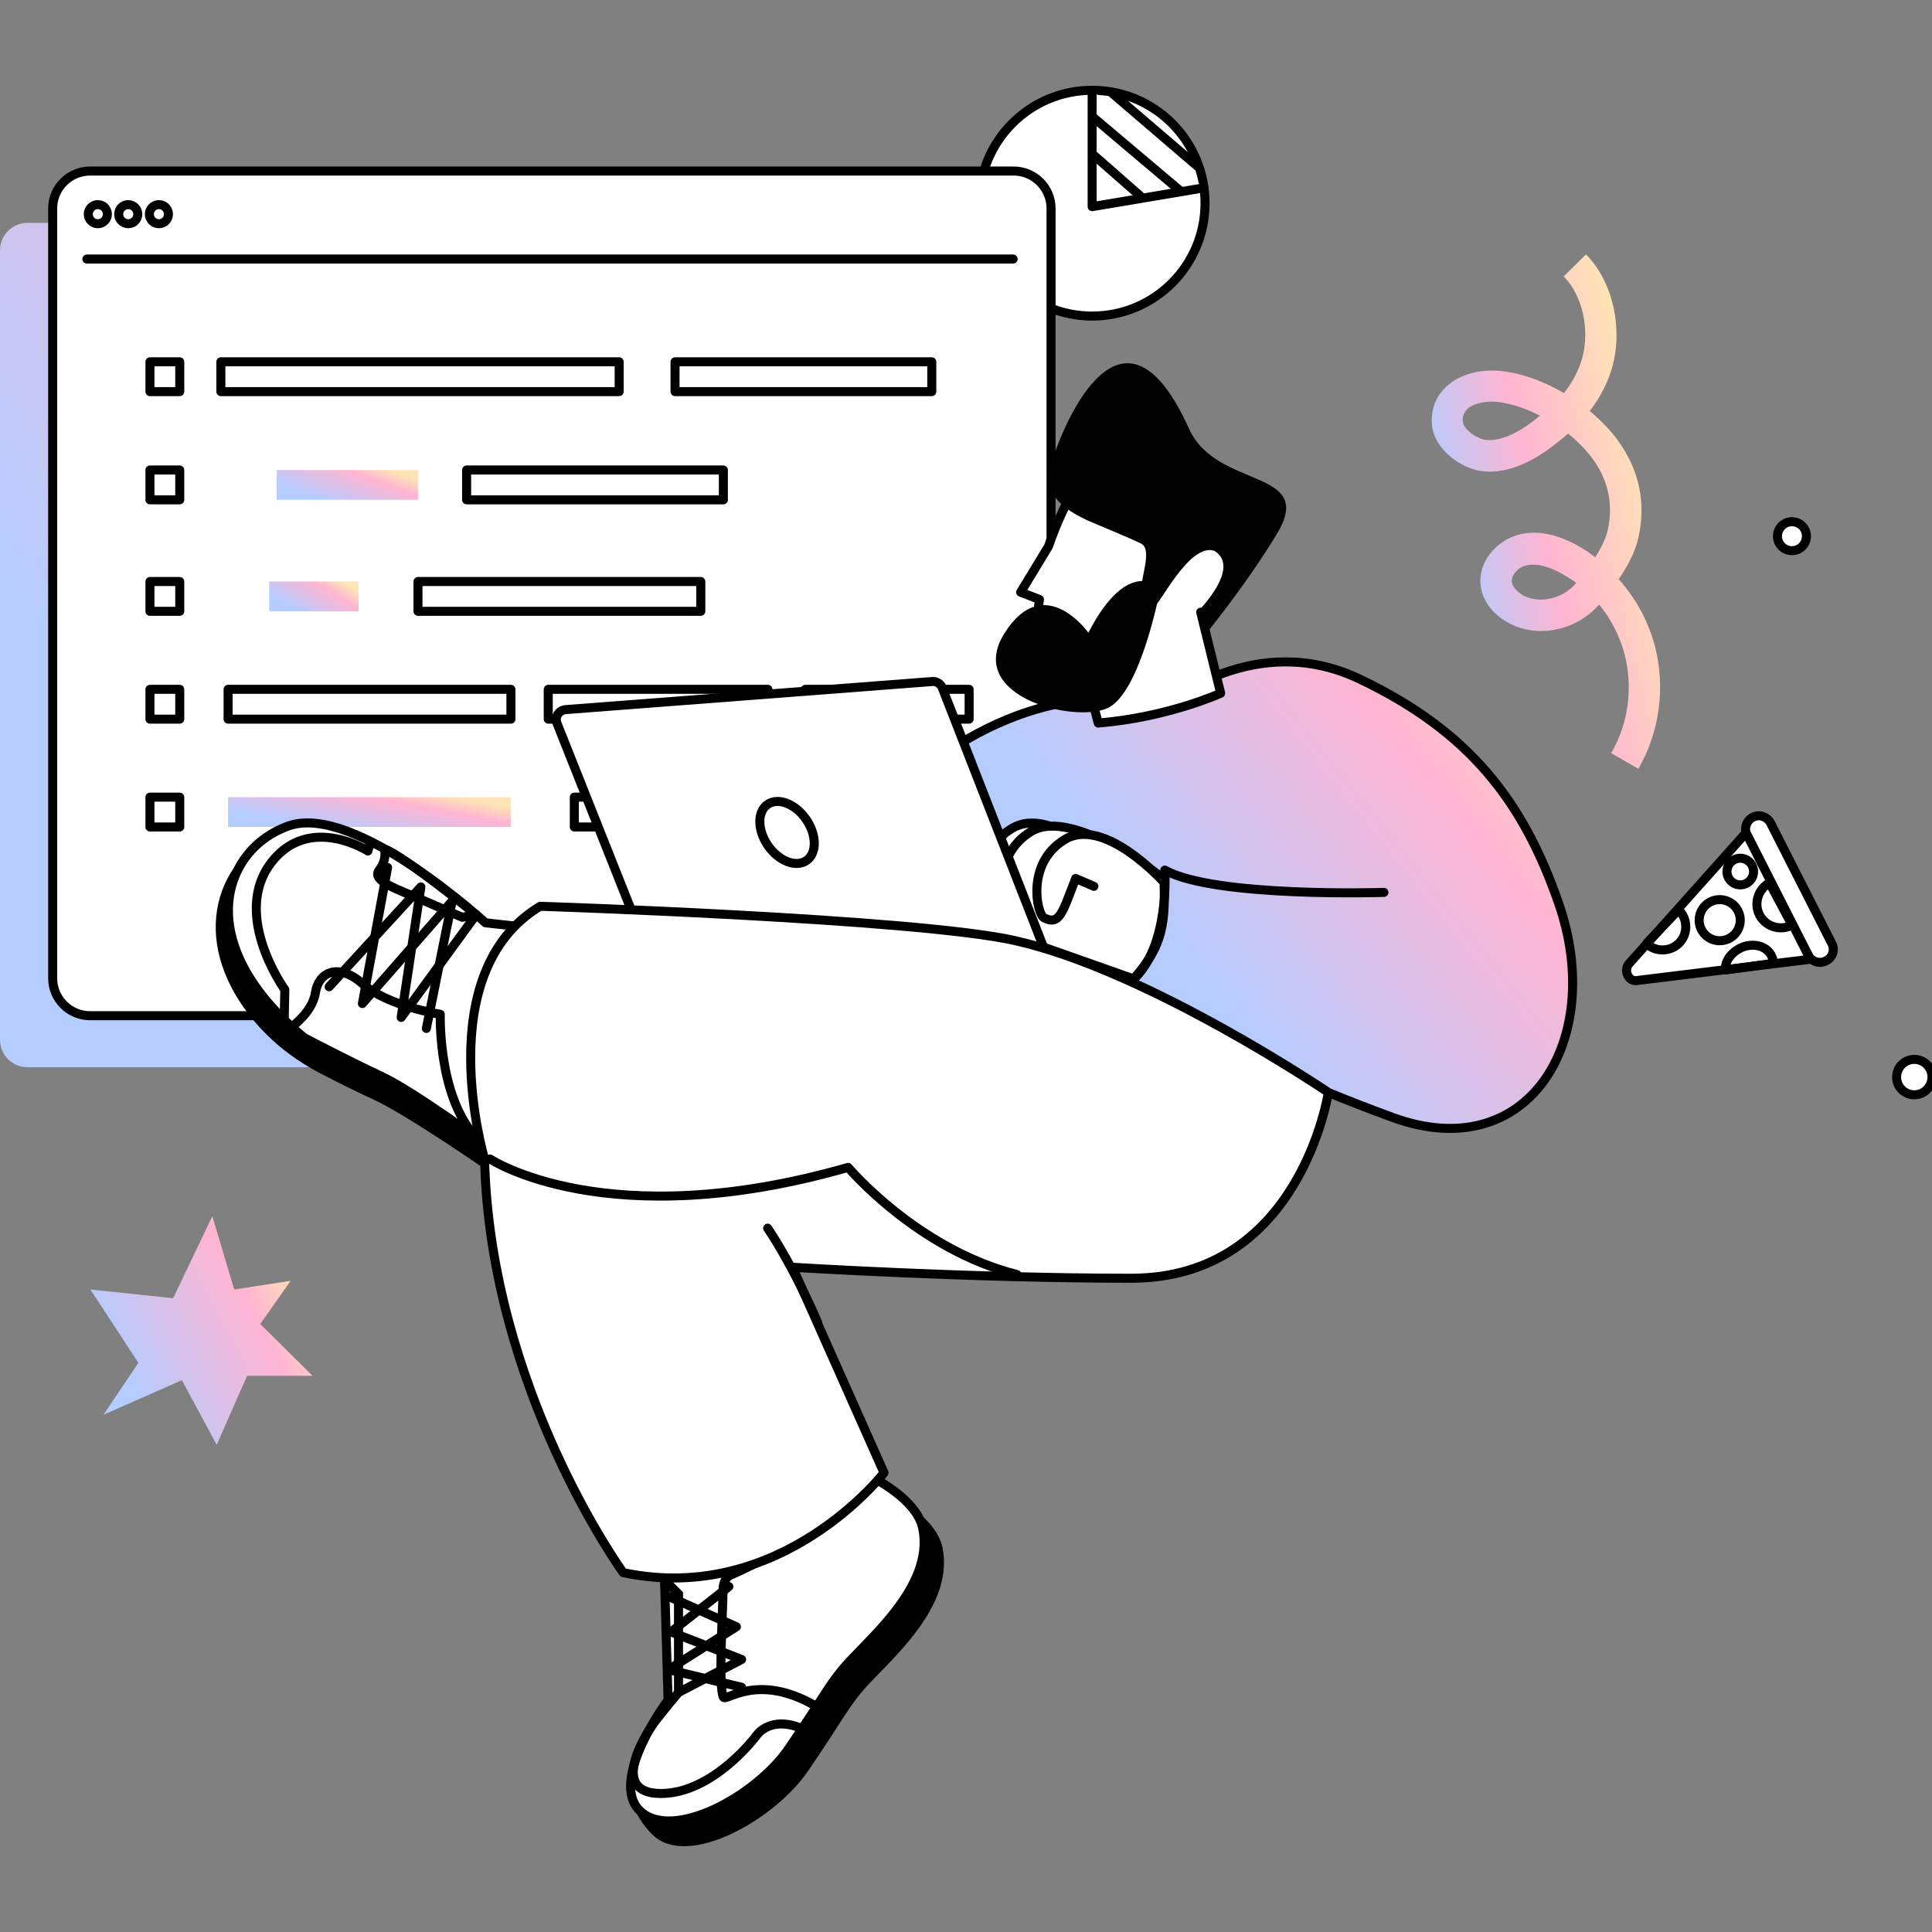 <svg width="486" height="486" viewBox="0 0 486 486" fill="none" xmlns="http://www.w3.org/2000/svg">
<rect x="0" y="0" width="486" height="486" fill="#808080" stroke="none"/>
<g clip-path="url(#clip0_57_5401)">
<path d="M274.734 79.507C290.418 79.507 303.132 66.793 303.132 51.109C303.132 35.425 290.418 22.711 274.734 22.711C259.05 22.711 246.335 35.425 246.335 51.109C246.335 66.793 259.05 79.507 274.734 79.507Z" fill="white" stroke="black" stroke-width="2.271" stroke-miterlimit="10" stroke-linecap="round" stroke-linejoin="round"/>
<path d="M274.733 22.711V51.983L302.84 47.25" fill="white"/>
<path d="M274.733 22.711V51.983L302.84 47.25" stroke="black" stroke-width="2.271" stroke-miterlimit="10" stroke-linecap="round" stroke-linejoin="round"/>
<path d="M274.879 38.804L286.748 49.216" stroke="black" stroke-width="2.271" stroke-miterlimit="10" stroke-linecap="round" stroke-linejoin="round"/>
<path d="M274.952 29.482L296.943 48.05" stroke="black" stroke-width="2.271" stroke-miterlimit="10" stroke-linecap="round" stroke-linejoin="round"/>
<path d="M279.758 23.439L301.166 41.789" stroke="black" stroke-width="2.271" stroke-miterlimit="10" stroke-linecap="round" stroke-linejoin="round"/>
<path d="M412.138 193.391L405.294 189.459C409.662 181.959 410.828 172.857 408.643 164.483C407.405 159.896 405.221 155.672 402.235 152.032C402.235 152.032 402.235 152.032 402.235 152.104C396.556 158.585 387.017 160.624 379.735 156.837C375.803 154.799 373.182 151.522 372.526 147.808C371.434 141.255 376.822 135.575 382.648 134.337C387.162 133.391 392.114 134.483 397.357 137.541C398.74 138.342 400.051 139.216 401.289 140.163C402.745 137.905 403.91 135.575 404.42 133.391C405.803 127.056 404.711 121.449 401.143 116.133C399.395 113.585 397.065 111.182 394.444 109.07C392.988 110.381 391.531 111.473 390.148 112.565C385.415 116.06 378.352 119.92 371.361 118.245C366.628 117.08 360.002 112.42 360.148 105.575C360.22 102.08 361.604 99.094 364.298 96.837C367.793 93.852 373.255 92.614 378.861 93.487C383.74 94.216 388.764 96.182 393.425 98.876C395.026 96.837 396.264 94.725 397.211 92.395C400.342 84.968 398.667 74.919 393.352 69.531L398.959 63.997C406.459 71.57 408.789 85.114 404.493 95.454C403.255 98.512 401.653 101.133 399.905 103.39C402.963 105.939 405.658 108.779 407.696 111.837C412.502 118.973 414.031 126.837 412.138 135.284C411.337 138.852 409.444 142.42 407.187 145.697C411.483 150.502 414.614 156.255 416.289 162.517C418.983 172.784 417.527 184.071 412.138 193.391ZM381.264 143.876C380.536 144.677 380.172 145.624 380.318 146.498C380.536 147.663 381.701 148.973 383.303 149.847C387.454 151.959 393.279 150.575 396.483 146.643C395.463 145.842 394.371 145.187 393.279 144.531C389.784 142.493 386.653 141.692 384.177 142.201C383.085 142.347 381.992 143.002 381.264 143.876ZM368.813 103.245C368.23 103.9 367.939 104.701 367.939 105.648C367.866 107.832 371.07 110.017 373.109 110.526C376.167 111.255 380.609 109.725 385.269 106.23C385.997 105.648 386.725 105.138 387.381 104.556C384.104 102.881 380.755 101.716 377.478 101.206C374.274 100.696 370.924 101.352 369.177 102.808C369.104 102.954 368.958 103.099 368.813 103.245Z" fill="url(#paint0_linear_57_5401)"/>
<path d="M244.152 268.465H6.918C3.058 268.465 0 265.334 0 261.547V62.978C0 59.119 3.131 56.06 6.918 56.06H244.152C248.011 56.06 251.069 59.192 251.069 62.978V261.547C251.069 265.406 247.938 268.465 244.152 268.465Z" fill="url(#paint1_linear_57_5401)"/>
<path d="M255.002 255.503H22.646C17.476 255.503 13.253 251.28 13.253 246.11V52.42C13.253 47.25 17.476 43.026 22.646 43.026H255.002C260.172 43.026 264.395 47.25 264.395 52.42V246.11C264.395 251.353 260.172 255.503 255.002 255.503Z" fill="white" stroke="black" stroke-width="2.271" stroke-miterlimit="10" stroke-linecap="round" stroke-linejoin="round"/>
<path d="M24.61 56.279C25.938 56.279 27.013 55.203 27.013 53.876C27.013 52.548 25.938 51.473 24.61 51.473C23.283 51.473 22.207 52.548 22.207 53.876C22.207 55.203 23.283 56.279 24.61 56.279Z" stroke="black" stroke-width="2.271" stroke-miterlimit="10" stroke-linecap="round" stroke-linejoin="round"/>
<path d="M32.258 56.279C33.586 56.279 34.661 55.203 34.661 53.876C34.661 52.548 33.586 51.473 32.258 51.473C30.931 51.473 29.855 52.548 29.855 53.876C29.855 55.203 30.931 56.279 32.258 56.279Z" stroke="black" stroke-width="2.271" stroke-miterlimit="10" stroke-linecap="round" stroke-linejoin="round"/>
<path d="M39.976 56.279C41.303 56.279 42.379 55.203 42.379 53.876C42.379 52.548 41.303 51.473 39.976 51.473C38.649 51.473 37.573 52.548 37.573 53.876C37.573 55.203 38.649 56.279 39.976 56.279Z" stroke="black" stroke-width="2.271" stroke-miterlimit="10" stroke-linecap="round" stroke-linejoin="round"/>
<path d="M21.844 65.162H254.855" stroke="black" stroke-width="2.271" stroke-miterlimit="10" stroke-linecap="round" stroke-linejoin="round"/>
<path d="M243.787 173.402H202.573V180.902H243.787V173.402Z" stroke="black" stroke-width="2.271" stroke-miterlimit="10" stroke-linecap="round" stroke-linejoin="round"/>
<path d="M45.218 91.012H37.718V98.512H45.218V91.012Z" fill="white" stroke="black" stroke-width="2.271" stroke-miterlimit="10" stroke-linecap="round" stroke-linejoin="round"/>
<path d="M155.753 91.012H55.558V98.512H155.753V91.012Z" stroke="black" stroke-width="2.271" stroke-miterlimit="10" stroke-linecap="round" stroke-linejoin="round"/>
<path d="M128.521 173.402H57.38V180.902H128.521V173.402Z" stroke="black" stroke-width="2.271" stroke-miterlimit="10" stroke-linecap="round" stroke-linejoin="round"/>
<path d="M128.521 200.526H57.38V208.026H128.521V200.526Z" fill="url(#paint2_linear_57_5401)"/>
<path d="M176.288 146.279H105.147V153.779H176.288V146.279Z" stroke="black" stroke-width="2.271" stroke-miterlimit="10" stroke-linecap="round" stroke-linejoin="round"/>
<path d="M234.394 91.012H169.806V98.512H234.394V91.012Z" stroke="black" stroke-width="2.271" stroke-miterlimit="10" stroke-linecap="round" stroke-linejoin="round"/>
<path d="M181.965 118.23H117.378V125.731H181.965V118.23Z" stroke="black" stroke-width="2.271" stroke-miterlimit="10" stroke-linecap="round" stroke-linejoin="round"/>
<path d="M105.218 118.23H69.611V125.731H105.218V118.23Z" fill="url(#paint3_linear_57_5401)"/>
<path d="M90.219 146.279H67.719V153.779H90.219V146.279Z" fill="url(#paint4_linear_57_5401)"/>
<path d="M193.18 173.402H137.913V180.902H193.18V173.402Z" stroke="black" stroke-width="2.271" stroke-miterlimit="10" stroke-linecap="round" stroke-linejoin="round"/>
<path d="M199.734 200.526H144.467V208.026H199.734V200.526Z" stroke="black" stroke-width="2.271" stroke-miterlimit="10" stroke-linecap="round" stroke-linejoin="round"/>
<path d="M45.218 118.23H37.718V125.731H45.218V118.23Z" fill="white" stroke="black" stroke-width="2.271" stroke-miterlimit="10" stroke-linecap="round" stroke-linejoin="round"/>
<path d="M45.218 146.279H37.718V153.779H45.218V146.279Z" fill="white" stroke="black" stroke-width="2.271" stroke-miterlimit="10" stroke-linecap="round" stroke-linejoin="round"/>
<path d="M45.218 173.402H37.718V180.902H45.218V173.402Z" fill="white" stroke="black" stroke-width="2.271" stroke-miterlimit="10" stroke-linecap="round" stroke-linejoin="round"/>
<path d="M45.218 200.526H37.718V208.026H45.218V200.526Z" fill="white" stroke="black" stroke-width="2.271" stroke-miterlimit="10" stroke-linecap="round" stroke-linejoin="round"/>
<path d="M284.344 161.207C284.344 161.207 274.514 172.639 265.266 167.25C260.897 164.702 260.315 159.314 261.48 150.794L256.747 148.974L260.242 143.221L263.737 137.469C267.742 125.745 275.679 110.891 282.524 114.313C284.563 115.333 317.767 138.197 308.883 149.047L301.237 159.532L284.344 161.207Z" fill="white" stroke="black" stroke-width="2.271" stroke-miterlimit="10" stroke-linecap="round" stroke-linejoin="round"/>
<path d="M224.561 200.745C224.561 200.745 252.523 168.633 293.664 177.007C293.664 177.007 315.8 158.366 341.868 170.745C369.829 183.997 383.3 201.837 392.111 227.323C403.98 261.546 384.465 293.658 350.242 281.061C300.071 262.639 297.887 253.828 297.887 253.828L251.139 237.735L224.561 200.745Z" fill="url(#paint5_linear_57_5401)" stroke="black" stroke-width="2.271" stroke-miterlimit="10" stroke-linecap="round" stroke-linejoin="round"/>
<path d="M302.04 153.998L307.064 174.387C307.064 174.387 293.884 180.43 276.263 181.887L270.802 161.28" fill="white"/>
<path d="M302.04 153.998L307.064 174.387C307.064 174.387 293.884 180.43 276.263 181.887L270.802 161.28" stroke="black" stroke-width="2.271" stroke-miterlimit="10" stroke-linecap="round" stroke-linejoin="round"/>
<path d="M264.611 115.988C262.645 121.959 264.101 126.546 273.568 130.915C275.17 131.643 284.126 135.284 287.039 136.74C289.878 138.196 287.111 144.677 287.111 148.172C287.111 151.959 289.951 152.614 290.315 152.541C291.626 152.396 299.199 136.449 305.461 138.561C312.451 142.784 301.238 153.925 301.238 153.925L302.912 159.968C302.912 159.968 312.961 147.881 321.189 134.337C331.238 117.662 306.116 123.269 299.126 107.905C283.471 73.172 269.271 101.789 264.611 115.988Z" fill="#010101"/>
<path d="M131.868 238.246L120.727 237.008C120.727 237.008 87.596 204.678 70.848 210.503C56.504 215.455 47.766 235.625 64.659 255.94C69.246 261.474 74.999 265.843 81.334 269.12C85.12 271.086 90.072 273.562 94.368 275.528C102.814 279.387 123.276 293.586 123.276 293.586C123.276 293.586 109.586 261.984 131.868 238.246Z" fill="black" stroke="black" stroke-width="2.271" stroke-miterlimit="10"/>
<path d="M133.251 233.367L122.11 232.129C122.11 232.129 89.343 201.983 72.668 207.736C55.993 213.488 47.62 237.226 76.528 261.037C76.528 261.037 87.45 266.789 95.751 270.649C104.052 274.508 121.892 287.687 121.892 287.687C121.892 287.687 111.042 257.105 133.251 233.367Z" fill="white" stroke="black" stroke-width="2.271" stroke-miterlimit="10" stroke-linecap="round" stroke-linejoin="round"/>
<path d="M71.502 256.158L71.648 248.949C71.648 248.949 57.012 228.706 69.536 215.454C79.075 205.405 92.546 214.07 92.546 214.07L93.056 212.323" stroke="black" stroke-width="2.271" stroke-miterlimit="10" stroke-linecap="round" stroke-linejoin="round"/>
<path d="M73.761 257.979C73.761 257.979 78.64 254.484 79.368 249.605C80.097 244.727 84.975 241.96 91.237 247.494C97.499 253.1 110.752 255.139 110.752 255.139C110.752 255.139 110.024 278.877 121.893 287.979" stroke="black" stroke-width="2.271" stroke-miterlimit="10" stroke-linecap="round" stroke-linejoin="round"/>
<path d="M96.698 213.561C96.698 213.561 97.499 216.109 95.387 218.876C93.276 221.643 100.266 223.755 106.528 226.522C112.79 229.289 116.286 230.745 116.286 230.745L119.708 230.017C119.708 230.09 101.431 215.162 96.698 213.561Z" stroke="black" stroke-width="2.271" stroke-miterlimit="10" stroke-linecap="round" stroke-linejoin="round"/>
<path d="M97.498 218.222L91.163 252.445L113.736 226.668L107.256 258.707" stroke="black" stroke-width="2.271" stroke-miterlimit="10" stroke-linecap="round" stroke-linejoin="round"/>
<path d="M280.777 219.677C280.777 219.677 265.049 202.128 254.563 208.39C244.078 214.653 247.136 228.415 248.957 229.361C253.18 231.473 253.835 227.978 257.33 218.876L262.209 220.988" fill="white"/>
<path d="M280.777 219.677C280.777 219.677 265.049 202.128 254.563 208.39C244.078 214.653 247.136 228.415 248.957 229.361C253.18 231.473 253.835 227.978 257.33 218.876L262.209 220.988" stroke="black" stroke-width="2.271" stroke-miterlimit="10" stroke-linecap="round" stroke-linejoin="round"/>
<path d="M292.838 221.136C292.838 221.136 269.928 202.857 259.442 209.119C248.957 215.381 252.015 229.144 253.835 230.09C258.059 232.202 254.518 236.717 258.013 227.615L262.209 238.144L285.144 246.243C291.505 239.041 293.245 233.931 292.838 222.755" fill="white"/>
<path d="M292.838 221.136C292.838 221.136 269.928 202.857 259.442 209.119C248.957 215.381 252.015 229.144 253.835 230.09C258.059 232.202 254.518 236.717 258.013 227.615L262.209 238.144L285.144 246.243C291.505 239.041 293.245 233.931 292.838 222.755" stroke="black" stroke-width="2.271" stroke-miterlimit="10" stroke-linecap="round" stroke-linejoin="round"/>
<path d="M82.789 248.221L105.872 223.1L100.92 255.94L119.78 230.09" stroke="black" stroke-width="2.271" stroke-miterlimit="10" stroke-linecap="round" stroke-linejoin="round"/>
<path d="M291.917 147.881C291.917 147.881 283.835 139.653 273.786 159.168C273.786 159.168 262.645 143.44 252.67 159.313C242.694 175.187 270.291 182.032 278.665 178.1C287.039 174.168 291.917 147.881 291.917 147.881Z" fill="#010101"/>
<path d="M170.679 390.794L168.13 434.629C168.13 434.629 151.601 447.299 164.926 460.698C172.863 468.634 194.125 456.911 202.354 444.824C210.582 432.736 212.111 429.532 215.679 425.163C221.359 418.173 238.98 404.629 235.995 389.629C233.446 376.959 203.591 368.658 203.591 368.658L170.679 390.794Z" fill="black" stroke="black" stroke-width="2.271" stroke-miterlimit="10"/>
<path d="M166.821 385.698L168.059 427.64C168.059 427.64 152.84 447.955 161.069 455.601C169.297 463.247 190.268 451.814 198.496 439.727C206.724 427.64 208.253 424.436 211.821 420.067C217.501 413.076 235.122 399.533 232.137 384.533C229.588 371.863 199.734 363.562 199.734 363.562L166.821 385.698Z" fill="white" stroke="black" stroke-width="2.271" stroke-miterlimit="10" stroke-linecap="round" stroke-linejoin="round"/>
<path d="M204.975 429.023C190.339 420.649 182.548 428.222 181.965 426.911C180.655 424.29 181.82 405.868 181.892 399.824C181.892 398.368 182.475 396.766 183.858 396.183C190.994 393.052 211.674 383.149 216.48 369.896" stroke="black" stroke-width="2.271" stroke-miterlimit="10"/>
<path d="M167.477 397.785L170.681 400.989V425.746C170.681 425.746 167.477 429.533 165.001 432.737C162.453 435.941 152.914 451.159 166.239 451.159C179.564 451.159 190.341 436.523 190.341 436.523C190.341 436.523 193.763 431.353 201.919 434.921" stroke="black" stroke-width="2.271" stroke-miterlimit="10"/>
<path d="M170.679 425.746L186.553 417.445L168.786 410.528L183.349 399.096" stroke="black" stroke-width="2.271" stroke-miterlimit="10" stroke-linecap="round" stroke-linejoin="round"/>
<path d="M186.554 424.436L168.132 419.994L185.244 409.217L168.132 401.571" stroke="black" stroke-width="2.271" stroke-miterlimit="10" stroke-linecap="round" stroke-linejoin="round"/>
<path d="M234.496 171.439C235.521 171.346 236.512 171.911 236.962 172.851L237.045 173.043L237.048 173.052L264.994 244.656L161.065 234.634L140.132 181.977L140.128 181.969C139.483 180.38 140.555 178.657 142.307 178.502L234.48 171.44H234.488L234.496 171.439Z" fill="white" stroke="black" stroke-width="2.271"/>
<path d="M334.151 274.799C334.151 274.799 327.16 321.547 284.563 321.547C243.859 321.547 199.368 318.78 199.368 318.78L222.378 370.479C222.378 370.479 196.528 403.975 156.771 395.601C156.771 395.601 123.276 349.508 121.892 291.547C121.892 291.547 107.911 244.799 135.873 227.979C135.873 227.979 230.242 231.037 255.145 236.571C288.786 244.071 334.151 274.799 334.151 274.799Z" fill="white" stroke="black" stroke-width="2.271" stroke-miterlimit="10" stroke-linecap="round" stroke-linejoin="round"/>
<path d="M123.276 291.547C123.276 291.547 152.62 311.062 213.349 293.659C213.349 293.659 230.679 314.265 255.801 320.6" stroke="black" stroke-width="2.271" stroke-miterlimit="10" stroke-linecap="round" stroke-linejoin="round"/>
<path d="M205.703 332.687C205.703 332.687 200.096 319.435 193.106 308.949" stroke="black" stroke-width="2.271" stroke-miterlimit="10" stroke-linecap="round" stroke-linejoin="round"/>
<path d="M348.132 224.484C348.132 224.484 305.534 225.867 293.01 218.877C293.01 218.877 294.394 238.392 284.636 246.838" stroke="black" stroke-width="2.271" stroke-miterlimit="10" stroke-linecap="round" stroke-linejoin="round"/>
<path d="M292.646 221.79C292.646 221.79 277.791 205.261 267.888 211.159C257.985 217.057 260.825 230.018 262.646 230.892C266.578 232.858 267.233 229.581 270.583 220.989L275.17 222.955" fill="white"/>
<path d="M292.646 221.79C292.646 221.79 277.791 205.261 267.888 211.159C257.985 217.057 260.825 230.018 262.646 230.892C266.578 232.858 267.233 229.581 270.583 220.989L275.17 222.955" stroke="black" stroke-width="2.271" stroke-miterlimit="10" stroke-linecap="round" stroke-linejoin="round"/>
<path d="M202.891 216.462C205.532 214.626 205.478 209.978 202.769 206.082C200.061 202.185 195.723 200.515 193.082 202.352C190.44 204.188 190.494 208.835 193.203 212.732C195.912 216.628 200.249 218.298 202.891 216.462Z" stroke="black" stroke-width="2.271" stroke-miterlimit="10" stroke-linecap="round" stroke-linejoin="round"/>
<path d="M43.553 326.568L53.406 305.942L58.921 324.381L73.112 322.195L65.465 333.054L78.627 346.1H62.156L54.509 363.445L45.759 347.193L26.053 355.866L34.803 342.82L22.744 324.381L43.553 326.568Z" fill="url(#paint6_linear_57_5401)"/>
<path d="M459.394 241.668L459.248 241.741C457.646 242.542 455.753 241.887 454.879 240.358L439.442 209.993C438.641 208.391 439.296 206.498 440.826 205.624L440.971 205.552C442.573 204.751 444.466 205.406 445.34 206.935L460.777 237.299C461.651 238.901 460.996 240.867 459.394 241.668Z" fill="white" stroke="black" stroke-width="2.271" stroke-miterlimit="10" stroke-linecap="round" stroke-linejoin="round"/>
<path d="M439.224 209.483L409.807 242.396C408.423 243.925 409.442 246.692 411.481 246.692L455.389 241.304L439.224 209.483Z" fill="white" stroke="black" stroke-width="2.271" stroke-miterlimit="10" stroke-linecap="round" stroke-linejoin="round"/>
<path d="M432.597 236.644C435.452 236.644 437.767 234.329 437.767 231.474C437.767 228.618 435.452 226.304 432.597 226.304C429.742 226.304 427.427 228.618 427.427 231.474C427.427 234.329 429.742 236.644 432.597 236.644Z" stroke="black" stroke-width="2.271" stroke-miterlimit="10" stroke-linecap="round" stroke-linejoin="round"/>
<path d="M437.769 222.591C439.619 222.591 441.118 221.091 441.118 219.241C441.118 217.391 439.619 215.892 437.769 215.892C435.919 215.892 434.419 217.391 434.419 219.241C434.419 221.091 435.919 222.591 437.769 222.591Z" stroke="black" stroke-width="2.271" stroke-miterlimit="10" stroke-linecap="round" stroke-linejoin="round"/>
<path d="M422.256 228.853C424.586 231.11 424.659 234.823 422.475 237.154C420.218 239.484 416.504 239.556 414.174 237.372L422.256 228.853Z" stroke="black" stroke-width="2.271" stroke-miterlimit="10" stroke-linecap="round" stroke-linejoin="round"/>
<path d="M450.802 232.711C447.89 234.24 444.249 233.148 442.647 230.235C441.118 227.323 442.21 223.682 445.123 222.08L450.802 232.711Z" stroke="black" stroke-width="2.271" stroke-miterlimit="10" stroke-linecap="round" stroke-linejoin="round"/>
<path d="M434.054 243.998C433.762 240.867 437.112 238.1 440.17 237.809C443.301 237.518 445.85 239.192 446.141 242.324L434.054 243.998Z" stroke="black" stroke-width="2.271" stroke-miterlimit="10" stroke-linecap="round" stroke-linejoin="round"/>
<path d="M481.546 275.399C484.006 275.399 486 273.405 486 270.945C486 268.485 484.006 266.49 481.546 266.49C479.085 266.49 477.091 268.485 477.091 270.945C477.091 273.405 479.085 275.399 481.546 275.399Z" fill="white" stroke="black" stroke-width="2.271" stroke-miterlimit="10" stroke-linecap="round" stroke-linejoin="round"/>
<path d="M450.769 138.526C452.782 138.526 454.414 136.895 454.414 134.882C454.414 132.869 452.782 131.237 450.769 131.237C448.756 131.237 447.125 132.869 447.125 134.882C447.125 136.895 448.756 138.526 450.769 138.526Z" fill="white" stroke="black" stroke-width="2.271" stroke-miterlimit="10" stroke-linecap="round" stroke-linejoin="round"/>
</g>
<defs>
<linearGradient id="paint0_linear_57_5401" x1="407.555" y1="40.744" x2="316.426" y2="62.967" gradientUnits="userSpaceOnUse">
<stop offset="0.106" stop-color="#FFE5B5"/>
<stop offset="0.435" stop-color="#FFB5D2"/>
<stop offset="0.691" stop-color="#B5CCFF"/>
</linearGradient>
<linearGradient id="paint1_linear_57_5401" x1="207.146" y1="17.89" x2="-89.657" y2="210.538" gradientUnits="userSpaceOnUse">
<stop offset="0.065" stop-color="#FFE5B5"/>
<stop offset="0.25" stop-color="#FFB5D2"/>
<stop offset="0.691" stop-color="#B5CCFF"/>
</linearGradient>
<linearGradient id="paint2_linear_57_5401" x1="116.075" y1="199.179" x2="111.826" y2="221.312" gradientUnits="userSpaceOnUse">
<stop offset="0.065" stop-color="#FFE5B5"/>
<stop offset="0.25" stop-color="#FFB5D2"/>
<stop offset="0.691" stop-color="#B5CCFF"/>
</linearGradient>
<linearGradient id="paint3_linear_57_5401" x1="98.988" y1="116.883" x2="91.315" y2="136.888" gradientUnits="userSpaceOnUse">
<stop offset="0.065" stop-color="#FFE5B5"/>
<stop offset="0.25" stop-color="#FFB5D2"/>
<stop offset="0.691" stop-color="#B5CCFF"/>
</linearGradient>
<linearGradient id="paint4_linear_57_5401" x1="86.283" y1="144.931" x2="76.103" y2="161.701" gradientUnits="userSpaceOnUse">
<stop offset="0.065" stop-color="#FFE5B5"/>
<stop offset="0.25" stop-color="#FFB5D2"/>
<stop offset="0.691" stop-color="#B5CCFF"/>
</linearGradient>
<linearGradient id="paint5_linear_57_5401" x1="382.091" y1="121.377" x2="185.392" y2="279.465" gradientUnits="userSpaceOnUse">
<stop offset="0.065" stop-color="#FFE5B5"/>
<stop offset="0.25" stop-color="#FFB5D2"/>
<stop offset="0.561" stop-color="#B5CCFF"/>
</linearGradient>
<linearGradient id="paint6_linear_57_5401" x1="68.85" y1="295.609" x2="-4.232" y2="334.609" gradientUnits="userSpaceOnUse">
<stop offset="0.065" stop-color="#FFE5B5"/>
<stop offset="0.25" stop-color="#FFB5D2"/>
<stop offset="0.691" stop-color="#B5CCFF"/>
</linearGradient>
<clipPath id="clip0_57_5401">
<rect width="486" height="486" fill="white"/>
</clipPath>
</defs>
</svg>

